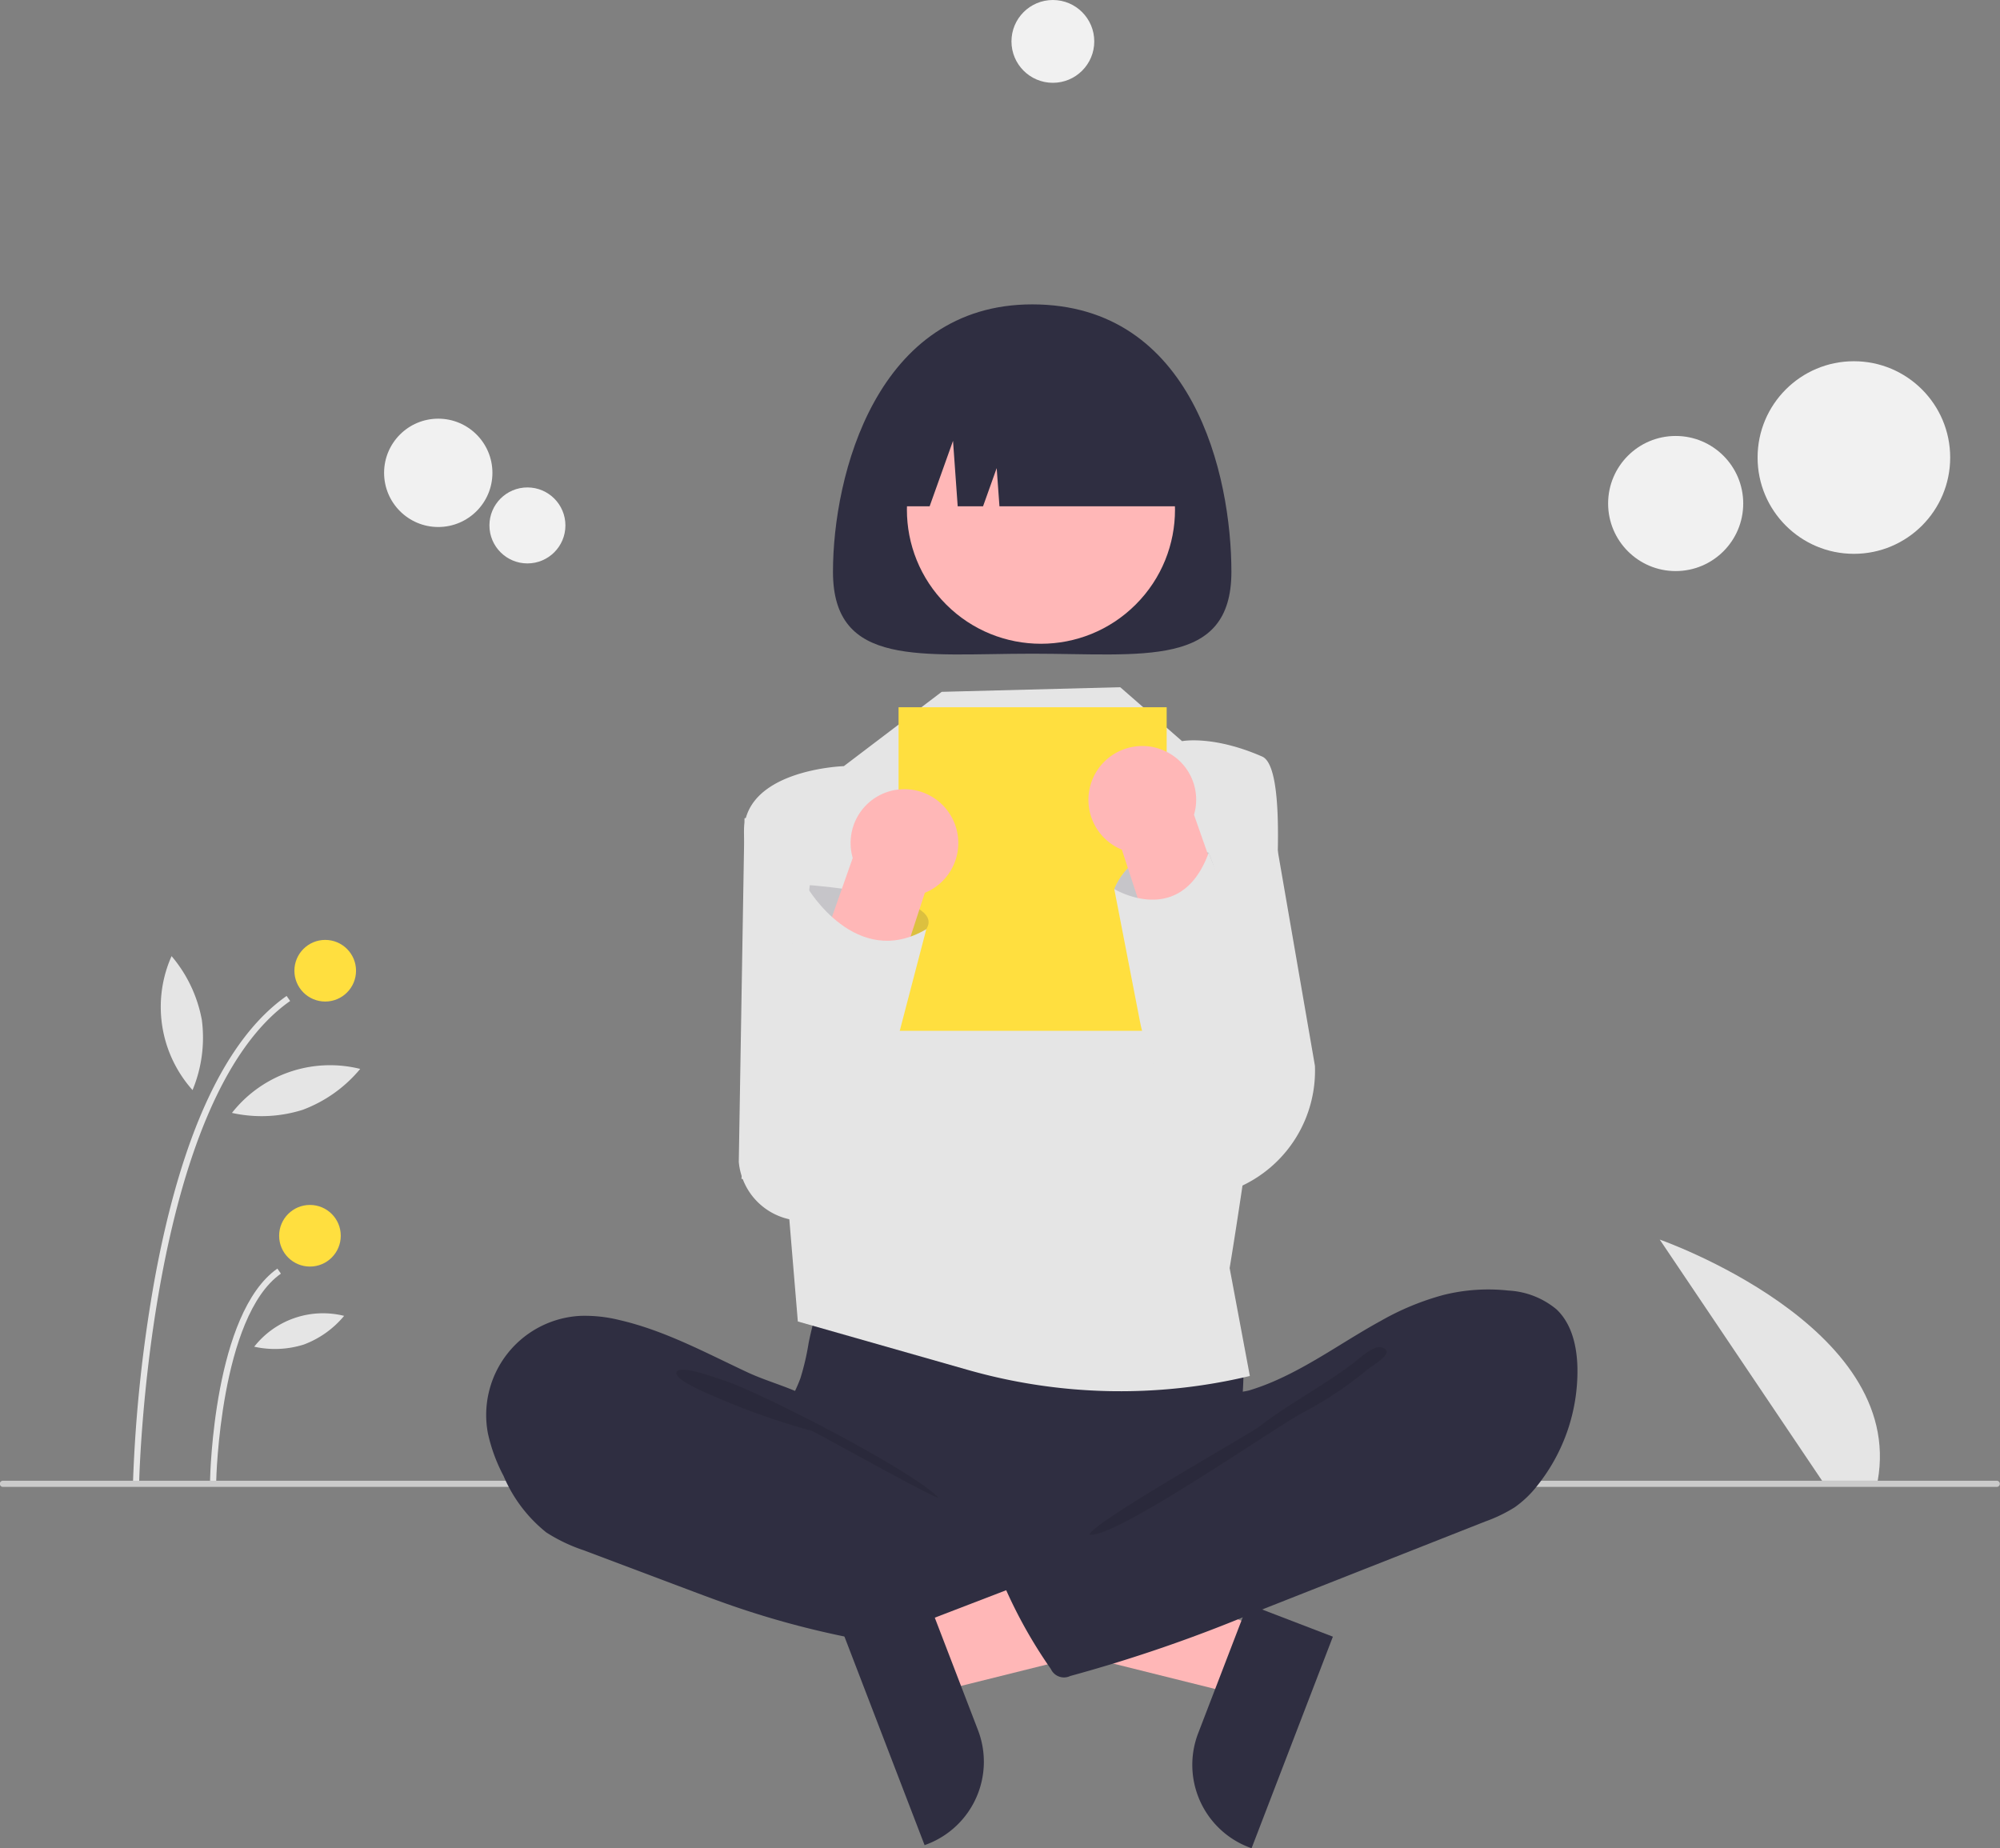 <svg data-name="student friendly study module" xmlns="http://www.w3.org/2000/svg" width="216.453" height="200.03"><rect width="100%" height="100%" fill="#808080" stroke="none"/><path data-name="Path 1186" d="m197.199 160.256-17.571-26.1s26.609 9.29 23.59 26.1Z" fill="#e5e5e5"/><path data-name="Path 1187" d="m15.062 160.429-.667-.013a154.7 154.7 0 0 1 2.368-22.108c2.884-15.636 7.681-25.9 14.256-30.521l.383.546c-15.359 10.784-16.332 51.684-16.34 52.096Z" fill="#e5e5e5"/><path data-name="Path 1188" d="m23.4 160.269-.667-.013c.014-.739.431-18.148 7.285-22.96l.383.546c-6.577 4.618-6.998 22.25-7.001 22.427Z" fill="#e5e5e5"/><circle data-name="Ellipse 422" cx="3.335" cy="3.335" r="3.335" transform="translate(31.862 101.723)" fill="#ffdf3f"/><circle data-name="Ellipse 423" cx="3.335" cy="3.335" r="3.335" transform="translate(30.21 130.406)" fill="#ffdf3f"/><path data-name="Path 1189" d="M21.846 110.392a14.814 14.814 0 0 1-1.007 7.584 13.5 13.5 0 0 1-2.27-14.5 14.813 14.813 0 0 1 3.277 6.916Z" fill="#e5e5e5"/><path data-name="Path 1190" d="M32.747 120.116a14.814 14.814 0 0 1-7.644.33 13.5 13.5 0 0 1 13.881-4.761 14.814 14.814 0 0 1-6.237 4.431Z" fill="#e5e5e5"/><path data-name="Path 1191" d="M32.871 145.518a10.384 10.384 0 0 1-5.358.231 9.463 9.463 0 0 1 9.729-3.337 10.384 10.384 0 0 1-4.371 3.106Z" fill="#e5e5e5"/><path data-name="Path 1192" d="M216.119 160.922H.334a.334.334 0 1 1 0-.667h215.785a.334.334 0 0 1 0 .667Z" fill="#cbcbcb"/><path data-name="Path 1193" d="m136.673 176.298-2.729 7.1-28.69-7.145 4.027-10.481Z" fill="#ffb7b7"/><path data-name="Path 1194" d="m144.253 177.131-8.8 22.9-.29-.111a9.548 9.548 0 0 1-5.489-12.337l5.374-13.986Z" fill="#2f2e41"/><path data-name="Path 1195" d="m93.076 87.379-12.5 1.171-.62 37.2a7 7 0 0 0 7.455 6.353l7.927-.546Z" fill="#e5e5e5"/><path data-name="Path 1196" d="m137.155 85.546-8.555-.11-.507 44.2a13.768 13.768 0 0 0 14.217-14.29Z" fill="#e5e5e5"/><path data-name="Path 1197" d="M87.516 145.344a27.226 27.226 0 0 1-.88 3.788c-.432 1.214-1.1 2.337-1.493 3.563-1.258 3.909.486 8.268 3.272 11.285a18.416 18.416 0 0 0 8.979 5.332 36.627 36.627 0 0 0 7.716.811c7.172.243 14.528.461 21.323-1.844a37.05 37.05 0 0 0 6.195-2.814 4.637 4.637 0 0 0 1.607-1.266 4.423 4.423 0 0 0 .58-2.6c-.015-3.04-.632-6.065-.485-9.1a36.074 36.074 0 0 0 .241-5.04 9.3 9.3 0 0 0-7.105-8.008 19.3 19.3 0 0 0-5.89 0 150.186 150.186 0 0 1-15.328.685c-5.229-.033-10.426-.832-15.629-.915-1.539-.025-1.508.45-2 1.939a36.262 36.262 0 0 0-1.103 4.184Z" fill="#2f2e41"/><path data-name="Path 1198" d="M67.068 142.872a15.472 15.472 0 0 0-4.3-.458 10.742 10.742 0 0 0-9.973 12.663 18.043 18.043 0 0 0 1.705 4.66 15.57 15.57 0 0 0 4.623 6.112 18.009 18.009 0 0 0 4.08 1.942l11.129 4.193c1.637.617 3.275 1.234 4.928 1.805a96.392 96.392 0 0 0 25.74 5.117 27.877 27.877 0 0 0 7.992-.4 2.6 2.6 0 0 0 1.637-.884 2.8 2.8 0 0 0 .366-1.208l.685-4.794a4.016 4.016 0 0 0-.058-2.021 3.871 3.871 0 0 0-1.85-1.743c-7.317-4.2-15.86-6.521-22.018-12.288-1.45-1.358-2.663-3.51-4.425-4.432-2-1.046-4.35-1.643-6.415-2.607-4.516-2.111-8.956-4.527-13.846-5.657Z" fill="#2f2e41"/><path data-name="Path 1199" d="M78.178 149.336c3.934 1.233 20.541 9.772 23.388 12.754-.382.137-13.328-7.118-13.716-7.234a78.222 78.222 0 0 1-10.435-3.677c-.675-.312-4.383-1.779-4.215-2.63.19-.961 4.28.569 4.978.787Z" opacity=".1"/><path data-name="Path 1200" d="m101.918 74.875-10.591 8.042s-11.176.35-10.8 7.494 4.85 40.969 4.85 40.969l.97 11.638 18.408 5.245a60.229 60.229 0 0 0 30.512.654l-2.187-11.676s8.858-53.027 3.522-55.361-8.672-1.668-8.672-1.668l-6.689-5.837Z" fill="#e5e5e5"/><path data-name="Path 1201" d="M133.27 61.886c0 10.439-9.653 8.86-21.56 8.86s-21.56 1.579-21.56-8.86 4.715-28.944 21.56-28.944c17.425-.001 21.56 18.508 21.56 28.944Z" fill="#2f2e41"/><circle data-name="Ellipse 424" cx="14.508" cy="14.508" r="14.508" transform="rotate(-45 112.66 -83.642)" fill="#ffb7b7"/><path data-name="Path 1202" d="M94.874 54.797h5.736l2.532-7.088.506 7.088h2.743l1.477-4.135.3 4.135h20.379a15.358 15.358 0 0 0-15.358-15.358h-2.953a15.358 15.358 0 0 0-15.358 15.358Z" fill="#2f2e41"/><path data-name="Rectangle 603" fill="#ffdf3f" d="M97.249 76.543h29.016v35.019H97.249z"/><path data-name="Path 1203" d="m98.848 175.965 2.729 7.1 28.69-7.145-4.027-10.481Z" fill="#ffb7b7"/><path data-name="Path 1204" d="m100.471 173.262 5.374 13.986a9.549 9.549 0 0 1-5.489 12.337l-.29.111-8.8-22.9Z" fill="#2f2e41"/><path data-name="Path 1205" d="M156.197 140.155a20.032 20.032 0 0 1 7.056-.482 8.856 8.856 0 0 1 5.207 2.038c1.676 1.589 2.215 4.047 2.26 6.356a19.859 19.859 0 0 1-4.316 12.683 11.506 11.506 0 0 1-2.468 2.376 16.241 16.241 0 0 1-3.211 1.547l-24.923 9.83a161.04 161.04 0 0 1-19.976 6.885 1.557 1.557 0 0 1-2.079-.725l-.016-.034a51.636 51.636 0 0 1-5.462-9.992.673.673 0 0 1 .3-1.062l17.628-10.129a17.823 17.823 0 0 0 3.588-2.472 8.908 8.908 0 0 0 1.842-2.565c.365-.763.4-2.564.866-3.128s2.02-.6 2.742-.814a24.877 24.877 0 0 0 2.985-1.129c3.943-1.764 7.455-4.327 11.235-6.393a28.826 28.826 0 0 1 6.742-2.79Z" fill="#2f2e41"/><path data-name="Path 1206" d="M146.203 147.718c-3.029 2.275-6.95 4.366-9.952 6.7-1.024.8-18.1 10.4-18.343 11.673 2.8.472 20.639-12.008 23.191-13.253a41.228 41.228 0 0 0 7.057-4.745c.571-.444 2.993-1.78 1.352-2.276-.923-.273-2.622 1.447-3.305 1.901Z" opacity=".1"/><circle data-name="Ellipse 425" cx="10.422" cy="10.422" r="10.422" transform="translate(190.218 39.095)" fill="#f1f1f1"/><circle data-name="Ellipse 426" cx="7.311" cy="7.311" r="7.311" transform="translate(174.041 47.183)" fill="#f1f1f1"/><circle data-name="Ellipse 427" cx="5.862" cy="5.862" r="5.862" transform="translate(41.569 45.312)" fill="#f1f1f1"/><circle data-name="Ellipse 428" cx="4.112" cy="4.112" r="4.112" transform="translate(52.969 52.753)" fill="#f1f1f1"/><circle data-name="Ellipse 429" cx="4.481" cy="4.481" r="4.481" transform="translate(109.467)" fill="#f1f1f1"/><path data-name="Path 1207" d="m87.244 98.889.4-3.092s14.941 1.091 12.607 4.759-8 4-8 4Z" fill="#2f2e41" opacity=".17"/><path data-name="Path 1208" d="M98.522 85.446a5.833 5.833 0 0 1 4.244 2.606 5.828 5.828 0 0 1-1.9 8.192 5.618 5.618 0 0 1-.772.38l-9.184 28.091a4.666 4.666 0 1 1-8.39-4.084l9.767-27.779a5.822 5.822 0 0 1 6.231-7.405Z" fill="#ffb7b7"/><path data-name="Path 1209" d="M87.381 96.06s5.262 8.991 12.87 4.5l-7.373 28.215h-6.212l-6.426-1.2 1.8-11.657Z" fill="#e5e5e5"/><path data-name="Path 1210" d="m124.954 102.206-4.359-5.985s2.1-6.208 10.219-3.938c.001 0 5.17 11.572-5.86 9.923Z" fill="#e5e5e5"/><path data-name="Path 1211" d="m124.954 102.206-4.359-5.985s2.1-6.208 10.219-3.938c.001 0 5.17 11.572-5.86 9.923Z" fill="#2f2e41" opacity=".17"/><path data-name="Path 1212" d="M126.109 81.295a5.79 5.79 0 0 1 3.113 6.886l9.767 27.779a4.666 4.666 0 1 1-8.39 4.084l-9.184-28.091a5.612 5.612 0 0 1-.772-.38 5.828 5.828 0 0 1-1.9-8.192 5.833 5.833 0 0 1 4.244-2.606 5.762 5.762 0 0 1 3.122.52Z" fill="#ffb7b7"/><path data-name="Path 1213" d="M120.595 96.22s7.193 4.364 10.219-3.938l10.135 26.685-3.012 5.267-.436.036a11.138 11.138 0 0 1-9.533-4.031 22.127 22.127 0 0 1-4.622-9.83Z" fill="#e5e5e5"/></svg>